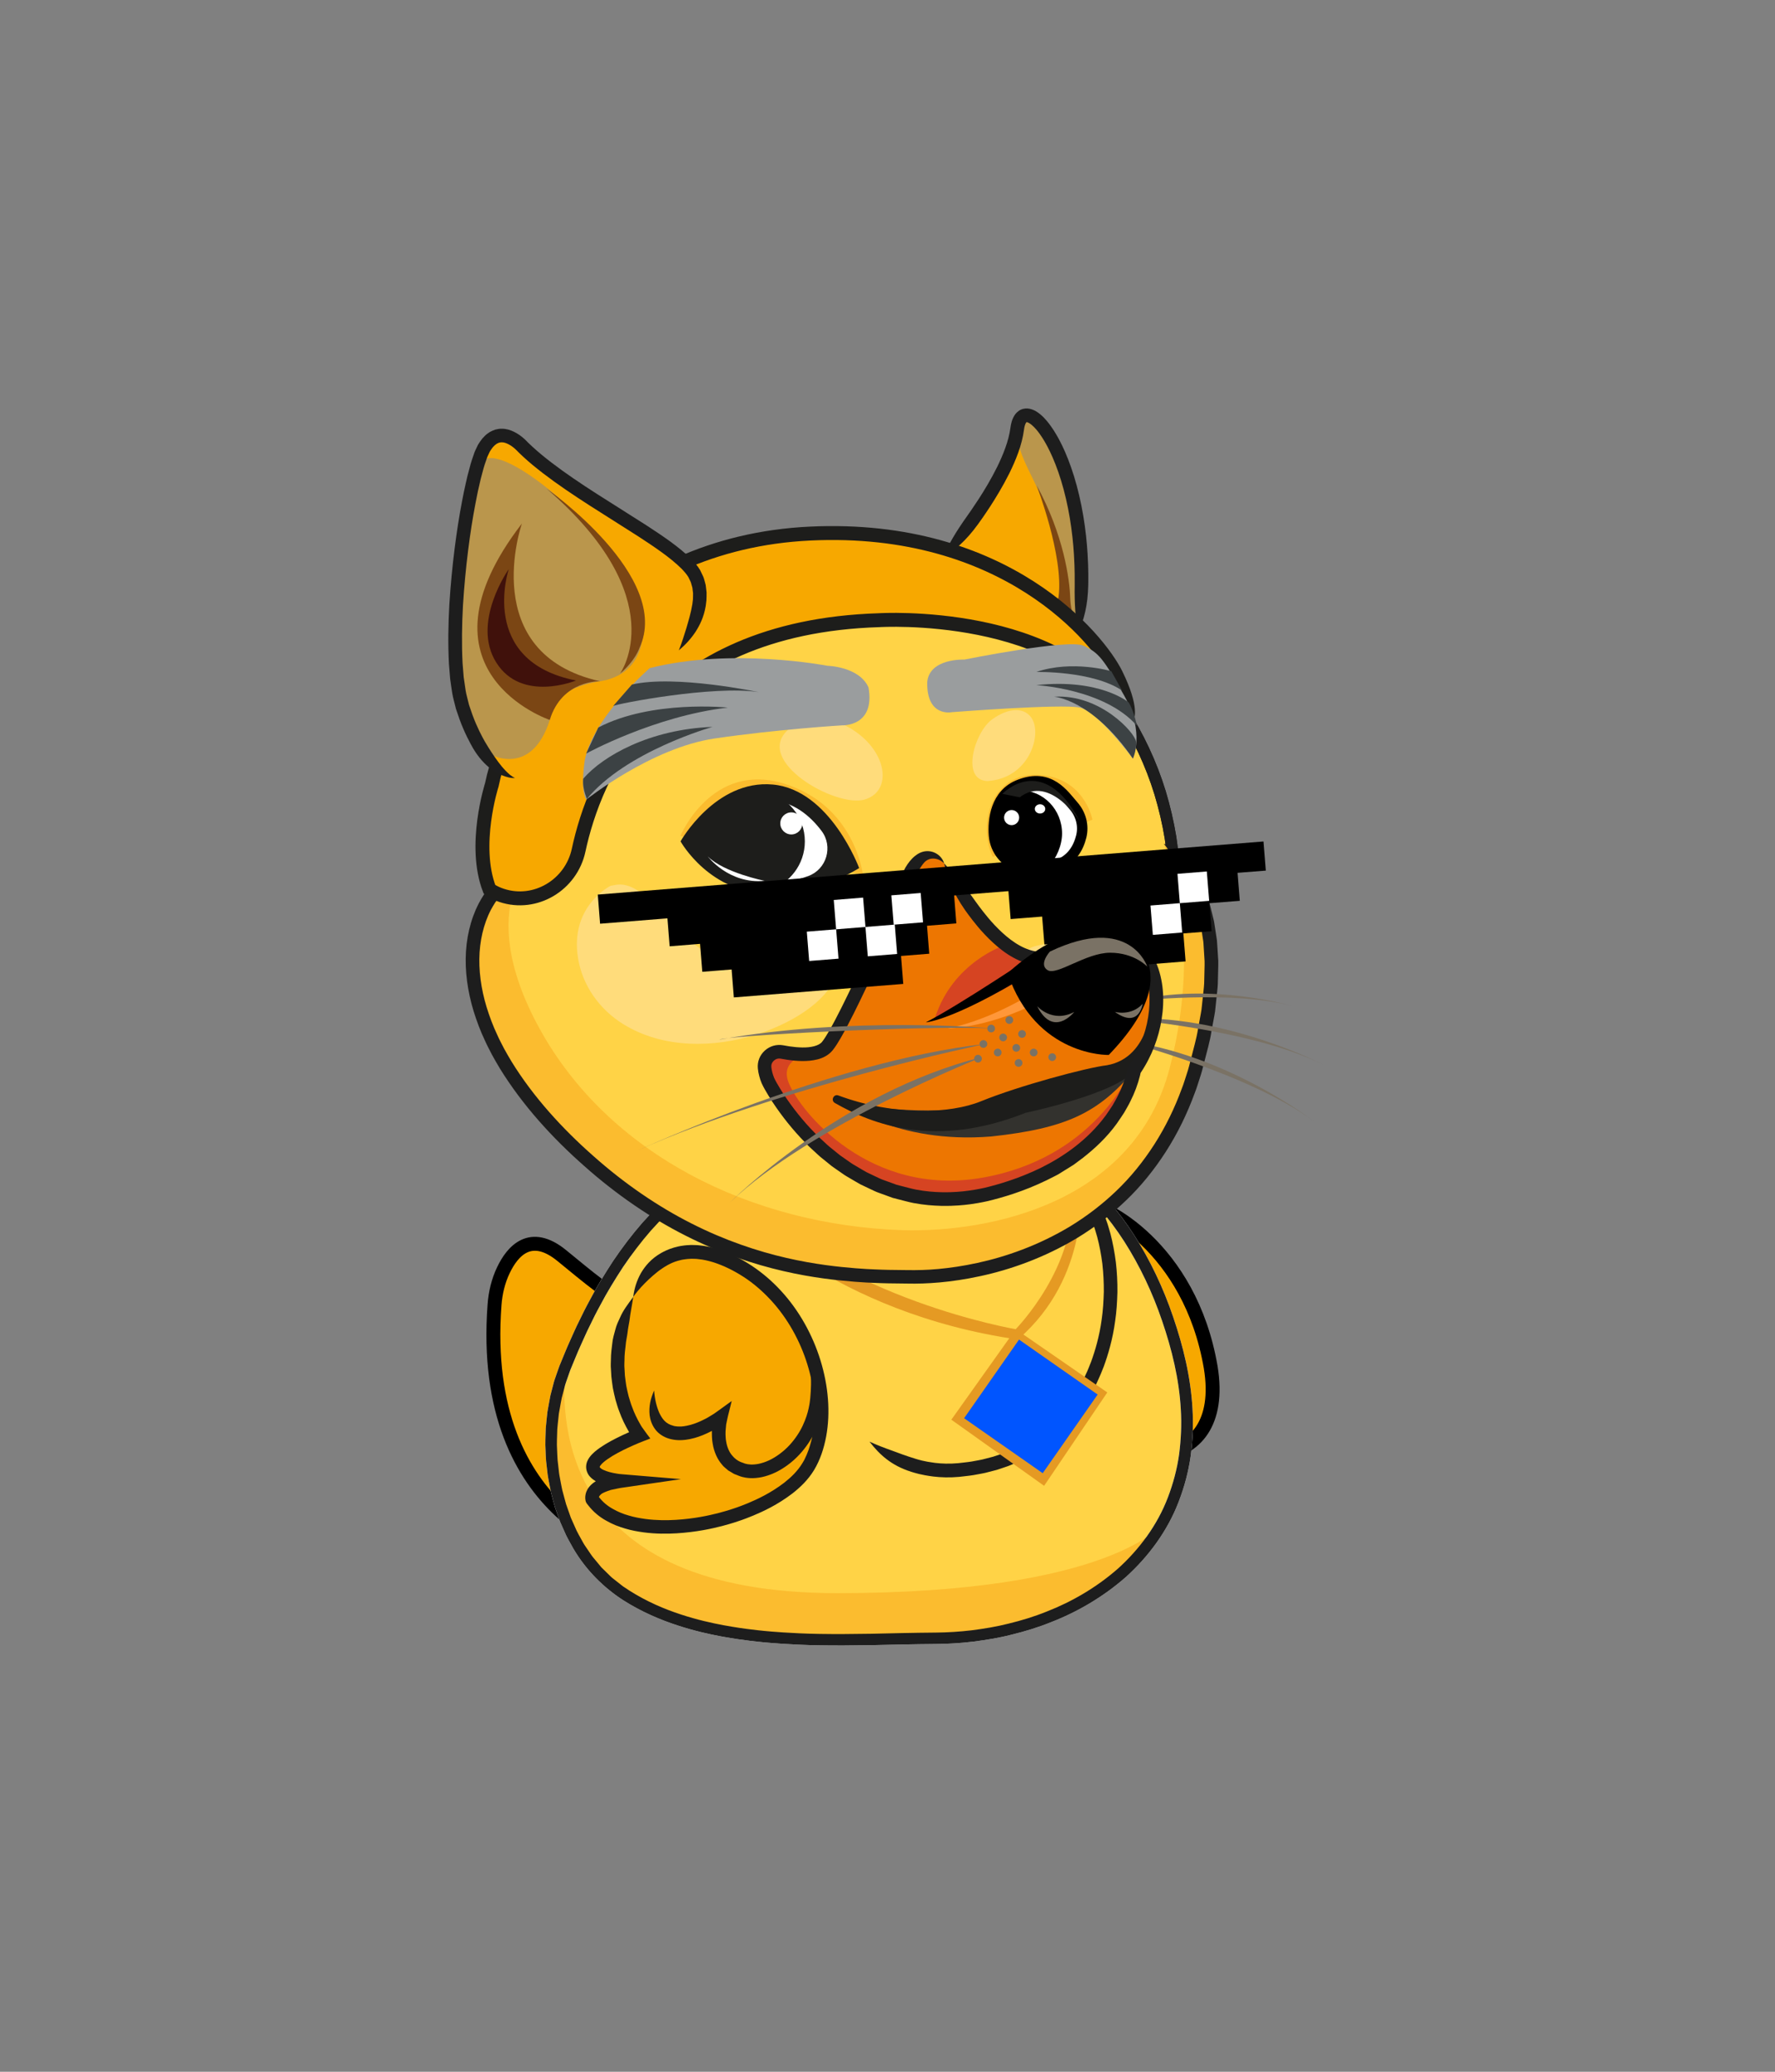 <?xml version="1.0" encoding="utf-8"?>
<svg
    version="1.1"
    xmlns="http://www.w3.org/2000/svg"
    xmlns:xlink="http://www.w3.org/1999/xlink"
    x="0px"
    y="0px"
    viewBox="0 0 510.24 595.28"
    style="enable-background:new 0 0 510.24 595.28;"
    xml:space="preserve"
>
<rect x="0" y="0" width="510.24" height="595.28" fill="#808080" stroke="none"/>
<style type="text/css">

        .doge-st0 {
    fill: #f7a800;
    stroke: #000;
    stroke-width: 4;
    stroke-miterlimit: 10;
}

.doge-st1 {
    fill: #ffd346;
}

.doge-st2 {
    fill: #fff;
}

.doge-st3 {
    fill: #fbbc2f;
}

.doge-st4 {
    fill: #1d1d1d;
}

.doge-st5 {
    fill: #e59a23;
}

.doge-st6 {
    fill: #05f;
}

.doge-st7 {
    fill: #f7a800;
}

.doge-st8 {
    fill: #fff;
    stroke: #000;
    stroke-width: 3;
    stroke-miterlimit: 10;
}

.doge-st9 {
    fill: #1d1d1b;
}

.doge-st10 {
    fill: #ffdc7b;
}

.doge-st11 {
    fill: #7a7265;
}

.doge-st12 {
    fill: #ed7601;
}

.doge-st13 {
    fill: #33322e;
}

.doge-st14 {
    fill: #d64422;
}

.doge-st15 {
    fill: #ff9739;
}

.doge-st16 {
    fill: #ba964c;
}

.doge-st17 {
    fill: #7b4614;
}

.doge-st18 {
    fill: #f7a800;
    stroke: #1d1d1b;
    stroke-width: 4;
    stroke-miterlimit: 10;
}

.doge-st19 {
    fill: #40110b;
}

.satoshi-st0 {
    fill: #f7a800;
}

.satoshi-st1 {
    fill: #f18a0e;
}

.satoshi-st2 {
    fill: #1d1d1d;
}

.satoshi-st3 {
    fill: #ea7946;
}

.satoshi-st4 {
    fill: #1e0f00;
}

.satoshi-st5 {
    fill: #f9da3e;
}

.satoshi-st6 {
    fill: #a58967;
}

.satoshi-st7 {
    fill: #75604a;
}

.satoshi-st8 {
    fill: #ffd346;
}

.satoshi-st9 {
    fill: #fff;
}

.satoshi-st10 {
    fill: #fbbc2f;
}

.satoshi-st11 {
    fill: #b4c8b5;
}

.satoshi-st12 {
    fill: #879988;
}

.satoshi-st13 {
    fill: #372a1d;
}

.satoshi-st14 {
    fill-rule: evenodd;
    clip-rule: evenodd;
    fill: #05f;
}

.satoshi-st15 {
    fill: #dbae40;
}

.satoshi-st16 {
    fill: #ffd16c;
}

.satoshi-st17 {
    fill: #bc9f80;
}

.satoshi-st18 {
    fill: #d8a132;
}

.satoshi-st19 {
    fill: #f04941;
}

.satoshi-st20 {
    fill: #ffd400;
}

.satoshi-st21 {
    fill: #efdaec;
}

.satoshi-st22 {
    fill: #ed7601;
}

.satoshi-st23 {
    fill: #d64422;
}

.satoshi-st24 {
    fill: #797e7f;
}

.satoshi-st25 {
    fill: #3c4244;
}

.satoshi-st26 {
    fill: #5d6163;
}

.satoshi-st27 {
    fill: #9a9d9e;
}

            
            
            
</style>

            
            
            
            <g id="tail">
    <path class="doge-st0" d="M183.47,446.75c0,0-45.98-9.65-41.31-71.89c0.26-3.42,1.06-6.8,2.54-9.89c2.63-5.52,7.81-11.51,16.77-4.22
		c14.33,11.67,28,24.33,48,16.67C229.47,369.75,202.8,446.42,183.47,446.75z"/>
</g>

            <g id="left-wing">
    <path class="doge-st0" d="M309.58,358.2c0,0-1.11-11.56,2.89-12c4-0.44,29.61,11.85,35.56,46.67c5.33,32.44-29.56,29.56-37.33,11.56
		S309.58,358.2,309.58,358.2z"/>
</g>

            <g id="body">
    <g>
        <path class="doge-st1" d="M273.36,322.75c0,0,44.99,0.34,63.6,60.2s-26.94,87.8-68.6,87.8c-24.15,0-65.05,4.13-90.33-13.67
			c-18.72-13.17-24.28-42.32-15.67-64C187.14,330.72,222.96,322.75,273.36,322.75z"/>
        <path class="doge-st2" d="M273.36,322.75c2.1,0.61,3.77,1.28,5.54,1.87c1.77,0.61,3.62,1.2,5.99,1.92c0.65,0.19,1.6,0.51,2.78,0.92
			c0.59,0.2,1.23,0.46,1.91,0.72l0.62,0.24l1.19,0.51c0.8,0.33,1.59,0.69,2.38,1.08c0.8,0.37,1.59,0.77,2.37,1.19
			c0.79,0.41,1.58,0.84,2.35,1.31c3.12,1.82,6.18,3.95,9.11,6.37c5.84,4.88,11.15,10.93,15.59,17.85
			c4.42,6.93,8.1,14.64,10.87,22.81c2.79,8.15,4.89,16.69,5.37,25.37c0.28,4.33,0.06,8.67-0.48,12.95
			c-0.6,4.27-1.72,8.43-3.24,12.41c-3.04,7.98-8.22,14.9-14.32,20.42c-6.2,5.44-13.29,9.55-20.53,12.37
			c-3.61,1.46-7.27,2.56-10.88,3.44c-3.61,0.92-7.21,1.49-10.7,1.94c-3.5,0.41-6.92,0.62-10.22,0.65c-3.35,0.03-6.62,0.07-9.71,0.14
			c-12.39,0.33-22.52,0.4-29.55,0.07c-3.52-0.16-6.26-0.35-8.12-0.51c-1.86-0.15-2.84-0.27-2.84-0.27s-0.99-0.08-2.83-0.32
			c-1.85-0.21-4.56-0.59-8-1.22c-3.44-0.64-7.6-1.56-12.24-3.08c-4.64-1.51-9.76-3.65-14.84-6.87c-0.63-0.42-1.26-0.84-1.9-1.26
			c-0.59-0.47-1.2-0.94-1.8-1.42c-0.59-0.5-1.25-0.92-1.8-1.49c-0.56-0.55-1.13-1.11-1.71-1.68l-0.87-0.85l-0.78-0.95
			c-0.52-0.63-1.05-1.27-1.59-1.91c-0.53-0.64-0.96-1.38-1.45-2.07c-0.46-0.72-1-1.39-1.41-2.16c-0.81-1.53-1.77-3.02-2.43-4.69
			c-0.36-0.82-0.73-1.64-1.1-2.47c-0.3-0.86-0.61-1.72-0.91-2.59l-0.46-1.31c-0.13-0.44-0.24-0.9-0.37-1.35
			c-0.24-0.9-0.48-1.81-0.73-2.72c-0.21-0.92-0.36-1.86-0.55-2.8c-0.18-0.94-0.37-1.88-0.45-2.84c-0.11-0.96-0.22-1.92-0.33-2.89
			c-0.09-0.97-0.09-1.95-0.15-2.94c-0.15-1.97,0.02-3.96,0.05-5.96c0.07-1,0.2-2,0.3-3l0.16-1.51l0.27-1.5
			c0.19-1,0.34-2.01,0.56-3.01c0.26-0.99,0.52-1.98,0.78-2.97c0.22-1.01,0.61-1.96,0.94-2.94c0.35-0.97,0.64-1.95,1.08-2.93
			c0.83-1.96,1.6-3.96,2.49-5.91c0.9-1.95,1.73-3.94,2.71-5.87c0.48-0.97,0.95-1.94,1.43-2.92c0.48-0.97,1.01-1.92,1.52-2.88
			c2.01-3.85,4.3-7.57,6.69-11.23c2.45-3.61,5.09-7.1,7.95-10.39c2.9-3.25,5.99-6.32,9.31-9.1c3.33-2.76,6.88-5.21,10.58-7.35
			c7.39-4.32,15.46-7.11,23.47-9c4.02-0.91,8.04-1.6,12.02-2.13c1.99-0.22,3.96-0.49,5.93-0.65c0.98-0.09,1.96-0.17,2.93-0.26
			c0.82-0.06,1.63-0.11,2.43-0.17c3.33-0.22,6.08-0.33,7.45-0.38C266.23,324.41,269.1,323.84,273.36,322.75
			c-4.26-1.03-7.17-1.61-12.3-1.46c-1.39,0.03-4.17,0.14-7.55,0.36c-0.82,0.06-1.64,0.11-2.47,0.17c-0.99,0.09-1.98,0.17-2.98,0.26
			c-2,0.16-4.01,0.43-6.05,0.66c-4.06,0.54-8.19,1.25-12.34,2.19c-8.26,1.95-16.66,4.85-24.38,9.36c-3.86,2.23-7.58,4.79-11.05,7.68
			c-3.45,2.9-6.68,6.09-9.68,9.46c-2.96,3.41-5.69,7.01-8.21,10.73c-2.46,3.75-4.81,7.58-6.86,11.51c-0.52,0.98-1.06,1.95-1.55,2.94
			c-0.49,0.99-0.97,1.99-1.46,2.97c-1,1.97-1.85,3.99-2.76,5.98c-0.91,1.99-1.69,4.02-2.53,6.01c-0.44,0.98-0.76,2.05-1.14,3.08
			c-0.35,1.04-0.76,2.06-1,3.13c-0.28,1.06-0.55,2.11-0.82,3.16c-0.22,1.06-0.39,2.13-0.59,3.18l-0.28,1.59l-0.17,1.59
			c-0.1,1.06-0.23,2.12-0.31,3.17c-0.04,2.11-0.21,4.21-0.05,6.29c0.05,1.04,0.06,2.07,0.16,3.1c0.12,1.02,0.23,2.04,0.35,3.05
			c0.09,1.02,0.29,2.01,0.48,3c0.2,0.99,0.36,1.98,0.58,2.95c0.26,0.96,0.52,1.92,0.77,2.88c0.13,0.48,0.25,0.95,0.39,1.42
			l0.49,1.39c0.33,0.92,0.65,1.84,0.97,2.74c0.39,0.88,0.78,1.76,1.17,2.63c0.71,1.77,1.73,3.37,2.6,5
			c3.75,6.42,9,11.42,14.37,14.88c5.39,3.42,10.77,5.66,15.6,7.23c4.83,1.58,9.13,2.53,12.66,3.18c3.54,0.64,6.32,1.03,8.21,1.25
			c1.89,0.24,2.9,0.32,2.9,0.32s1,0.12,2.9,0.27c1.9,0.16,4.69,0.36,8.26,0.52c7.14,0.34,17.4,0.27,29.77-0.06
			c3.1-0.07,6.3-0.11,9.66-0.14c3.42-0.03,6.96-0.24,10.58-0.67c3.62-0.47,7.35-1.05,11.09-2.01c3.75-0.92,7.56-2.06,11.32-3.58
			c7.55-2.93,14.98-7.23,21.53-12.98c6.45-5.83,11.97-13.2,15.2-21.69c1.63-4.22,2.81-8.65,3.44-13.16
			c0.57-4.51,0.79-9.08,0.5-13.61c-0.51-9.07-2.69-17.91-5.55-26.27c-2.84-8.38-6.63-16.33-11.22-23.52
			c-4.61-7.18-10.15-13.49-16.27-18.61c-3.08-2.53-6.28-4.77-9.56-6.68c-0.81-0.49-1.64-0.95-2.47-1.38
			c-0.82-0.45-1.65-0.87-2.49-1.26c-0.83-0.41-1.66-0.79-2.5-1.14c-0.42-0.18-0.83-0.36-1.25-0.53l-0.65-0.25
			c-0.72-0.27-1.39-0.55-2.02-0.76c-1.25-0.43-2.26-0.76-2.94-0.95c-2.51-0.74-4.55-1.06-6.51-1.14
			C277.39,322.17,275.51,322.31,273.36,322.75z"/>
    </g>
    <path class="doge-st3" d="M162.36,393.09c0,0-15,40.33,14.67,62.67c0,0,14,15.67,63,15.67l34.33-1c0,0,42-1,60-32.67
		c0,0-14.67,20-93.67,20S161.36,409.42,162.36,393.09z"/>
    <path class="doge-st1"
          d="M177.36,366.09c10.33-17.33,32.33-19.33,47.67-13l-25.33-13.67C199.69,339.42,183.69,349.75,177.36,366.09z"/>
    <path class="doge-st4" d="M273.36,322.75c2.1,0.61,3.77,1.28,5.54,1.87c1.77,0.61,3.62,1.2,5.99,1.92c0.65,0.19,1.6,0.51,2.78,0.92
		c0.59,0.2,1.23,0.46,1.91,0.72l0.62,0.24l1.19,0.51c0.8,0.33,1.59,0.69,2.38,1.08c0.8,0.37,1.59,0.77,2.37,1.19
		c0.79,0.41,1.58,0.84,2.35,1.31c3.12,1.82,6.18,3.95,9.11,6.37c5.84,4.88,11.15,10.93,15.59,17.85c4.42,6.93,8.1,14.64,10.87,22.81
		c2.79,8.15,4.89,16.69,5.37,25.37c0.28,4.33,0.06,8.67-0.48,12.95c-0.6,4.27-1.72,8.43-3.24,12.41
		c-3.04,7.98-8.22,14.9-14.32,20.42c-6.2,5.44-13.29,9.55-20.53,12.37c-3.61,1.46-7.27,2.56-10.88,3.44
		c-3.61,0.92-7.21,1.49-10.7,1.94c-3.5,0.41-6.92,0.62-10.22,0.65c-3.35,0.03-6.62,0.07-9.71,0.14c-12.39,0.33-22.52,0.4-29.55,0.07
		c-3.52-0.16-6.26-0.35-8.12-0.51c-1.86-0.15-2.84-0.27-2.84-0.27s-0.99-0.08-2.83-0.32c-1.85-0.21-4.56-0.59-8-1.22
		c-3.44-0.64-7.6-1.56-12.24-3.08c-4.64-1.51-9.76-3.65-14.84-6.87c-0.63-0.42-1.26-0.84-1.9-1.26c-0.59-0.47-1.2-0.94-1.8-1.42
		c-0.59-0.5-1.25-0.92-1.8-1.49c-0.56-0.55-1.13-1.11-1.71-1.68l-0.87-0.85l-0.78-0.95c-0.52-0.63-1.05-1.27-1.59-1.91
		c-0.53-0.64-0.96-1.38-1.45-2.07c-0.46-0.72-1-1.39-1.41-2.16c-0.81-1.53-1.77-3.02-2.43-4.69c-0.36-0.82-0.73-1.64-1.1-2.47
		c-0.3-0.86-0.61-1.72-0.91-2.59l-0.46-1.31c-0.13-0.44-0.24-0.9-0.37-1.35c-0.24-0.9-0.48-1.81-0.73-2.72
		c-0.21-0.92-0.36-1.86-0.55-2.8c-0.18-0.94-0.37-1.88-0.45-2.84c-0.11-0.96-0.22-1.92-0.33-2.89c-0.09-0.97-0.09-1.95-0.15-2.94
		c-0.15-1.97,0.02-3.96,0.05-5.96c0.07-1,0.2-2,0.3-3l0.16-1.51l0.27-1.5c0.19-1,0.34-2.01,0.56-3.01c0.26-0.99,0.52-1.98,0.78-2.97
		c0.22-1.01,0.61-1.96,0.94-2.94c0.35-0.97,0.64-1.95,1.08-2.93c0.83-1.96,1.6-3.96,2.49-5.91c0.9-1.95,1.73-3.94,2.71-5.87
		c0.48-0.97,0.95-1.94,1.43-2.92c0.48-0.97,1.01-1.92,1.52-2.88c2.01-3.85,4.3-7.57,6.69-11.23c2.45-3.61,5.09-7.1,7.95-10.39
		c2.9-3.25,5.99-6.32,9.31-9.1c3.33-2.76,6.88-5.21,10.58-7.35c7.39-4.32,15.46-7.11,23.47-9c4.02-0.91,8.04-1.6,12.02-2.13
		c1.99-0.22,3.96-0.49,5.93-0.65c0.98-0.09,1.96-0.17,2.93-0.26c0.82-0.06,1.63-0.11,2.43-0.17c3.33-0.22,6.08-0.33,7.45-0.38
		C266.23,324.41,269.1,323.84,273.36,322.75c-4.26-1.03-7.17-1.61-12.3-1.46c-1.39,0.03-4.17,0.14-7.55,0.36
		c-0.82,0.06-1.64,0.11-2.47,0.17c-0.99,0.09-1.98,0.17-2.98,0.26c-2,0.16-4.01,0.43-6.05,0.66c-4.06,0.54-8.19,1.25-12.34,2.19
		c-8.26,1.95-16.66,4.85-24.38,9.36c-3.86,2.23-7.58,4.79-11.05,7.68c-3.45,2.9-6.68,6.09-9.68,9.46
		c-2.96,3.41-5.69,7.01-8.21,10.73c-2.46,3.75-4.81,7.58-6.86,11.51c-0.52,0.98-1.06,1.95-1.55,2.94c-0.49,0.99-0.97,1.99-1.46,2.97
		c-1,1.97-1.85,3.99-2.76,5.98c-0.91,1.99-1.69,4.02-2.53,6.01c-0.44,0.98-0.76,2.05-1.14,3.08c-0.35,1.04-0.76,2.06-1,3.13
		c-0.28,1.06-0.55,2.11-0.82,3.16c-0.22,1.06-0.39,2.13-0.59,3.18l-0.28,1.59l-0.17,1.59c-0.1,1.06-0.23,2.12-0.31,3.17
		c-0.04,2.11-0.21,4.21-0.05,6.29c0.05,1.04,0.06,2.07,0.16,3.1c0.12,1.02,0.23,2.04,0.35,3.05c0.09,1.02,0.29,2.01,0.48,3
		c0.2,0.99,0.36,1.98,0.58,2.95c0.26,0.96,0.52,1.92,0.77,2.88c0.13,0.48,0.25,0.95,0.39,1.42l0.49,1.39
		c0.33,0.92,0.65,1.84,0.97,2.74c0.39,0.88,0.78,1.76,1.17,2.63c0.71,1.77,1.73,3.37,2.6,5c3.75,6.42,9,11.42,14.37,14.88
		c5.39,3.42,10.77,5.66,15.6,7.23c4.83,1.58,9.13,2.53,12.66,3.18c3.54,0.64,6.32,1.03,8.21,1.25c1.89,0.24,2.9,0.32,2.9,0.32
		s1,0.12,2.9,0.27c1.9,0.16,4.69,0.36,8.26,0.52c7.14,0.34,17.4,0.27,29.77-0.06c3.1-0.07,6.3-0.11,9.66-0.14
		c3.42-0.03,6.96-0.24,10.58-0.67c3.62-0.47,7.35-1.05,11.09-2.01c3.75-0.92,7.56-2.06,11.32-3.58c7.55-2.93,14.98-7.23,21.53-12.98
		c6.45-5.83,11.97-13.2,15.2-21.69c1.63-4.22,2.81-8.65,3.44-13.16c0.57-4.51,0.79-9.08,0.5-13.61c-0.51-9.07-2.69-17.91-5.55-26.27
		c-2.84-8.38-6.63-16.33-11.22-23.52c-4.61-7.18-10.15-13.49-16.27-18.61c-3.08-2.53-6.28-4.77-9.56-6.68
		c-0.81-0.49-1.64-0.95-2.47-1.38c-0.82-0.45-1.65-0.87-2.49-1.26c-0.83-0.41-1.66-0.79-2.5-1.14c-0.42-0.18-0.83-0.36-1.25-0.53
		l-0.65-0.25c-0.72-0.27-1.39-0.55-2.02-0.76c-1.25-0.43-2.26-0.76-2.94-0.95c-2.51-0.74-4.55-1.06-6.51-1.14
		C277.39,322.17,275.51,322.31,273.36,322.75z"/>
</g>

            <g id="head">
<path class="doge-st1" d="M337.69,255.91c0,52.92-64.45,99.85-96.33,99.85s-96.33-46.93-96.33-99.85s43.13-95.82,96.33-95.82
		S337.69,202.99,337.69,255.91z"/>
<path class="doge-st4" d="M230.4,354.26c-0.96-0.54-1.84-1.03-2.69-1.47c-0.84-0.46-1.65-0.93-2.49-1.34c-0.85-0.4-1.7-0.86-2.64-1.29
		c-0.95-0.42-1.97-0.87-3.12-1.38c-0.62-0.28-1.57-0.64-2.71-1.19c-0.57-0.27-1.2-0.56-1.87-0.88l-0.6-0.28l-1.17-0.59
		c-0.78-0.4-1.57-0.8-2.36-1.2c-1.55-0.88-3.16-1.7-4.72-2.66c-3.18-1.83-6.31-3.94-9.49-6.13c-12.56-8.93-25.03-20.67-34.71-35.01
		c-2.38-3.6-4.6-7.34-6.57-11.23c-1.91-3.91-3.64-7.93-4.99-12.07c-1.31-4.16-2.34-8.4-2.95-12.7c-0.55-4.31-0.73-8.61-0.53-12.95
		c0.72-17.33,6.38-33.9,15-46.96c4.23-6.59,9.16-12.32,14.3-17.18c5.14-4.87,10.49-8.87,15.69-12.05
		c5.21-3.19,10.26-5.57,14.82-7.37c2.27-0.95,4.46-1.61,6.46-2.3c2.04-0.57,3.89-1.15,5.59-1.54c1.71-0.37,3.21-0.79,4.55-1
		c1.33-0.24,2.46-0.44,3.38-0.6c1.84-0.27,2.82-0.37,2.82-0.37s0.24-0.03,0.72-0.09c0.48-0.05,1.18-0.18,2.1-0.24
		c0.93-0.07,2.07-0.16,3.42-0.26c1.35-0.12,2.91-0.1,4.65-0.16c1.75-0.06,3.69,0.06,5.8,0.09c1.05,0.08,2.15,0.16,3.3,0.24
		c0.57,0.04,1.15,0.09,1.74,0.14c0.59,0.07,1.19,0.15,1.8,0.23c4.87,0.58,10.36,1.61,16.2,3.4c11.67,3.49,24.78,10.21,36.35,20.79
		c11.56,10.53,21.31,25.07,26.39,41.66c1.25,4.15,2.25,8.39,2.95,12.7c0.63,4.32,1.12,8.68,1.14,13.05l0.04,1.64
		c0,0.54-0.04,1.08-0.06,1.63l-0.14,3.25c0,1.09-0.22,2.15-0.34,3.23l-0.41,3.22l-0.67,3.17c-0.25,1.05-0.39,2.13-0.73,3.15
		l-0.91,3.1l-0.45,1.55l-0.56,1.51c-2.89,8.09-6.97,15.62-11.66,22.44c-2.33,3.42-4.85,6.65-7.44,9.71l-0.96,1.16l-1,1.11
		c-0.67,0.74-1.33,1.47-2,2.2c-0.65,0.74-1.32,1.45-2.02,2.14c-0.57,0.58-1.15,1.16-1.71,1.73c-1.15,1.2-2.26,2.23-3.19,3.09
		c-0.93,0.87-1.67,1.57-2.17,2.03c-1.88,1.68-3.3,3.06-4.54,4.5c-1.29,1.38-2.43,2.8-3.78,4.54c1.99-0.9,3.66-1.7,5.33-2.67
		c1.62-1.03,3.27-2.21,5.21-3.91c0.51-0.47,1.28-1.19,2.23-2.07c0.96-0.88,2.09-1.93,3.28-3.16c0.58-0.59,1.17-1.18,1.75-1.77
		c0.71-0.7,1.4-1.43,2.07-2.19c0.68-0.75,1.36-1.5,2.05-2.25l1.03-1.14l0.98-1.19c2.66-3.15,5.24-6.46,7.64-9.98
		c4.82-7.02,9.05-14.79,12.05-23.22l0.58-1.57l0.48-1.61l0.95-3.24c0.36-1.07,0.51-2.2,0.77-3.3l0.7-3.32l0.44-3.38
		c0.12-1.13,0.35-2.25,0.35-3.39l0.15-3.42c0.02-0.57,0.06-1.14,0.06-1.71l-0.04-1.7c-0.02-4.53-0.53-9.05-1.18-13.52
		c-0.73-4.46-1.76-8.86-3.05-13.16c-5.27-17.19-15.37-32.23-27.33-43.13c-11.98-10.96-25.55-17.9-37.64-21.52
		c-6.04-1.86-11.73-2.92-16.77-3.52c-0.63-0.08-1.25-0.16-1.86-0.23c-0.61-0.05-1.21-0.1-1.8-0.14c-1.18-0.09-2.32-0.17-3.41-0.25
		c-2.19-0.03-4.19-0.16-6-0.1c-1.81,0.06-3.42,0.04-4.81,0.17c-1.4,0.11-2.58,0.2-3.54,0.27c-0.96,0.06-1.69,0.2-2.18,0.25
		c-0.49,0.06-0.74,0.09-0.74,0.09s-1.01,0.11-2.92,0.39c-0.95,0.17-2.12,0.38-3.49,0.62c-1.38,0.22-2.94,0.65-4.71,1.03
		c-1.77,0.4-3.68,1-5.79,1.59c-2.07,0.71-4.34,1.4-6.69,2.38c-4.73,1.85-9.96,4.32-15.35,7.62c-5.39,3.3-10.93,7.43-16.25,12.47
		c-5.32,5.03-10.42,10.96-14.81,17.78c-8.92,13.51-14.79,30.69-15.54,48.63c-0.21,4.46-0.03,9.04,0.55,13.55
		c0.63,4.51,1.71,8.94,3.08,13.28c1.41,4.32,3.2,8.49,5.18,12.54c2.04,4.02,4.33,7.88,6.78,11.59c9.97,14.76,22.7,26.74,35.55,35.88
		c3.25,2.24,6.46,4.4,9.72,6.28c1.6,0.99,3.26,1.83,4.85,2.73c0.82,0.42,1.63,0.83,2.43,1.24l1.2,0.61l0.62,0.29
		c0.69,0.32,1.34,0.62,1.93,0.9c1.17,0.57,2.16,0.94,2.81,1.22C222.97,353.79,226.01,354.21,230.4,354.26z"/>
<path class="doge-st3" d="M219.02,350.09c0,0-49-32.67-60-66c-9.67-30.33-9.67-54.67,11.33-92.33c0,0-32,32.67-22.33,80
		S209.69,347.42,219.02,350.09z"/>
<path class="doge-st4" d="M230.4,354.26c-0.96-0.54-1.84-1.03-2.69-1.47c-0.84-0.46-1.65-0.93-2.49-1.34c-0.85-0.4-1.7-0.86-2.64-1.29
		c-0.95-0.42-1.97-0.87-3.12-1.38c-0.62-0.28-1.57-0.64-2.71-1.19c-0.57-0.27-1.2-0.56-1.87-0.88l-0.6-0.28l-1.17-0.59
		c-0.78-0.4-1.57-0.8-2.36-1.2c-1.55-0.88-3.16-1.7-4.72-2.66c-3.18-1.83-6.31-3.94-9.49-6.13c-12.56-8.93-25.03-20.67-34.71-35.01
		c-2.38-3.6-4.6-7.34-6.57-11.23c-1.91-3.91-3.64-7.93-4.99-12.07c-1.31-4.16-2.34-8.4-2.95-12.7c-0.55-4.31-0.73-8.61-0.53-12.95
		c0.72-17.33,6.38-33.9,15-46.96c4.23-6.59,9.16-12.32,14.3-17.18c5.14-4.87,10.49-8.87,15.69-12.05
		c5.21-3.19,10.26-5.57,14.82-7.37c2.27-0.95,4.46-1.61,6.46-2.3c2.04-0.57,3.89-1.15,5.59-1.54c1.71-0.37,3.21-0.79,4.55-1
		c1.33-0.24,2.46-0.44,3.38-0.6c1.84-0.27,2.82-0.37,2.82-0.37s0.24-0.03,0.72-0.09c0.48-0.05,1.18-0.18,2.1-0.24
		c0.93-0.07,2.07-0.16,3.42-0.26c1.35-0.12,2.91-0.1,4.65-0.16c1.75-0.06,3.69,0.06,5.8,0.09c1.05,0.08,2.15,0.16,3.3,0.24
		c0.57,0.04,1.15,0.09,1.74,0.14c0.59,0.07,1.19,0.15,1.8,0.23c4.87,0.58,10.36,1.61,16.2,3.4c11.67,3.49,24.78,10.21,36.35,20.79
		c11.56,10.53,21.31,25.07,26.39,41.66c1.25,4.15,2.25,8.39,2.95,12.7c0.63,4.32,1.12,8.68,1.14,13.05l0.04,1.64
		c0,0.54-0.04,1.08-0.06,1.63l-0.14,3.25c0,1.09-0.22,2.15-0.34,3.23l-0.41,3.22l-0.67,3.17c-0.25,1.05-0.39,2.13-0.73,3.15
		l-0.91,3.1l-0.45,1.55l-0.56,1.51c-2.89,8.09-6.97,15.62-11.66,22.44c-2.33,3.42-4.85,6.65-7.44,9.71l-0.96,1.16l-1,1.11
		c-0.67,0.74-1.33,1.47-2,2.2c-0.65,0.74-1.32,1.45-2.02,2.14c-0.57,0.58-1.15,1.16-1.71,1.73c-1.15,1.2-2.26,2.23-3.19,3.09
		c-0.93,0.87-1.67,1.57-2.17,2.03c-1.88,1.68-3.3,3.06-4.54,4.5c-1.29,1.38-2.43,2.8-3.78,4.54c1.99-0.9,3.66-1.7,5.33-2.67
		c1.62-1.03,3.27-2.21,5.21-3.91c0.51-0.47,1.28-1.19,2.23-2.07c0.96-0.88,2.09-1.93,3.28-3.16c0.58-0.59,1.17-1.18,1.75-1.77
		c0.71-0.7,1.4-1.43,2.07-2.19c0.68-0.75,1.36-1.5,2.05-2.25l1.03-1.14l0.98-1.19c2.66-3.15,5.24-6.46,7.64-9.98
		c4.82-7.02,9.05-14.79,12.05-23.22l0.58-1.57l0.48-1.61l0.95-3.24c0.36-1.07,0.51-2.2,0.77-3.3l0.7-3.32l0.44-3.38
		c0.12-1.13,0.35-2.25,0.35-3.39l0.15-3.42c0.02-0.57,0.06-1.14,0.06-1.71l-0.04-1.7c-0.02-4.53-0.53-9.05-1.18-13.52
		c-0.73-4.46-1.76-8.86-3.05-13.16c-5.27-17.19-15.37-32.23-27.33-43.13c-11.98-10.96-25.55-17.9-37.64-21.52
		c-6.04-1.86-11.73-2.92-16.77-3.52c-0.63-0.08-1.25-0.16-1.86-0.23c-0.61-0.05-1.21-0.1-1.8-0.14c-1.18-0.09-2.32-0.17-3.41-0.25
		c-2.19-0.03-4.19-0.16-6-0.1c-1.81,0.06-3.42,0.04-4.81,0.17c-1.4,0.11-2.58,0.2-3.54,0.27c-0.96,0.06-1.69,0.2-2.18,0.25
		c-0.49,0.06-0.74,0.09-0.74,0.09s-1.01,0.11-2.92,0.39c-0.95,0.17-2.12,0.38-3.49,0.62c-1.38,0.22-2.94,0.65-4.71,1.03
		c-1.77,0.4-3.68,1-5.79,1.59c-2.07,0.71-4.34,1.4-6.69,2.38c-4.73,1.85-9.96,4.32-15.35,7.62c-5.39,3.3-10.93,7.43-16.25,12.47
		c-5.32,5.03-10.42,10.96-14.81,17.78c-8.92,13.51-14.79,30.69-15.54,48.63c-0.21,4.46-0.03,9.04,0.55,13.55
		c0.63,4.51,1.71,8.94,3.08,13.28c1.41,4.32,3.2,8.49,5.18,12.54c2.04,4.02,4.33,7.88,6.78,11.59c9.97,14.76,22.7,26.74,35.55,35.88
		c3.25,2.24,6.46,4.4,9.72,6.28c1.6,0.99,3.26,1.83,4.85,2.73c0.82,0.42,1.63,0.83,2.43,1.24l1.2,0.61l0.62,0.29
		c0.69,0.32,1.34,0.62,1.93,0.9c1.17,0.57,2.16,0.94,2.81,1.22C222.97,353.79,226.01,354.21,230.4,354.26z"/>
</g>

            <g id="accessory">
<path class="doge-st1" d="M249.14,333.53c0,0,56.44-9.33,66.44,16.22c10,25.56,0.44,69.33-40.22,72.67
		c-40.67,3.33-57.78-63.78-51.56-75.33C230.03,335.53,249.14,333.53,249.14,333.53z"/>
<g>
    <g>
        <g>
            <path class="doge-st4" d="M249.95,414.23c1.57,2.04,3.1,3.65,4.95,5.07c1.85,1.41,4.04,2.64,7.07,3.6c1.02,0.31,2.7,0.88,6.31,1.35
					c2.14,0.26,4.68,0.35,7.42,0.1c1.34-0.17,2.75-0.28,4.19-0.52c1.43-0.29,2.93-0.47,4.41-0.91c0.74-0.19,1.5-0.39,2.25-0.58
					c0.74-0.25,1.49-0.5,2.24-0.75l1.13-0.39l1.1-0.46c0.73-0.32,1.48-0.61,2.2-0.95c2.88-1.39,5.61-3.06,8.06-4.9
					c4.85-3.75,8.42-8.13,10.61-11.5c1.07-1.71,1.91-3.11,2.41-4.13c0.26-0.5,0.47-0.89,0.61-1.15c0.14-0.26,0.2-0.41,0.2-0.41
					s0.22-0.48,0.62-1.34c0.42-0.85,0.93-2.14,1.56-3.73c1.18-3.21,2.57-7.79,3.27-13.07c0.4-2.63,0.57-5.43,0.65-8.29
					c0.03-2.85-0.12-5.76-0.45-8.61c-0.37-2.84-0.88-5.62-1.57-8.23c-0.17-0.65-0.38-1.29-0.56-1.92c-0.18-0.64-0.38-1.24-0.6-1.82
					c-0.21-0.6-0.42-1.18-0.63-1.75c-0.29-0.75-0.61-1.3-0.95-1.86c-1.4-2.22-2.88-3.63-4.09-4.66c-1.22-1.03-2.17-1.68-2.84-2.1
					c-2.71-1.71-5.06-2.58-7.32-3.08c-1.12-0.28-2.26-0.37-3.41-0.51c-1.16-0.09-2.36-0.09-3.64-0.11c1.13,0.6,2.17,1.16,3.17,1.69
					c0.97,0.58,1.93,1.04,2.87,1.61c1.9,1.06,3.85,2.15,6.2,3.66c0.58,0.37,1.4,0.95,2.43,1.81c1.02,0.86,2.25,2.07,3.29,3.73
					c0.24,0.4,0.48,0.85,0.62,1.2c0.19,0.53,0.39,1.08,0.59,1.63c0.22,0.57,0.4,1.14,0.57,1.72c0.17,0.58,0.36,1.17,0.52,1.77
					c0.64,2.42,1.13,5.02,1.47,7.68c0.3,2.67,0.44,5.4,0.42,8.09c-0.08,2.68-0.23,5.32-0.6,7.8c-0.65,4.97-1.95,9.25-3.05,12.25
					c-0.58,1.49-1.05,2.68-1.45,3.48c-0.37,0.8-0.57,1.25-0.57,1.25s-0.05,0.14-0.18,0.38c-0.13,0.24-0.32,0.6-0.57,1.06
					c-0.46,0.94-1.24,2.23-2.23,3.81c-2.02,3.11-5.3,7.11-9.72,10.53c-2.23,1.67-4.72,3.2-7.35,4.46c-0.66,0.31-1.34,0.57-2.01,0.86
					l-1.01,0.43l-1.03,0.35c-0.69,0.23-1.37,0.46-2.06,0.69c-0.7,0.18-1.39,0.36-2.08,0.54c-1.36,0.4-2.76,0.57-4.08,0.84
					c-1.34,0.22-2.66,0.32-3.91,0.48c-2.47,0.22-4.73,0.14-6.63-0.09c-3.21-0.41-4.7-0.91-5.61-1.18c-2.7-0.83-4.78-1.61-6.81-2.37
					C254.28,416.04,252.3,415.3,249.95,414.23z"/>
        </g>
    </g>
</g>
<polygon class="doge-st5" points="273.47,407.92 291.97,381.92 318.3,400.09 300.14,426.92 	"/>
<path class="doge-st5" d="M291.97,381.92c0,0-50.67-8.67-77.33-38l-2.33,3.5c0,0,26.83,29.83,80.5,37.5L291.97,381.92z"/>
<path class="doge-st5" d="M291.97,381.92c0,0,17.83-18.17,16-38.83l2.67-1.83c0,0,2.71,25.63-17.89,43.48L291.97,381.92z"/>

<rect x="282.36" y="390.14" transform="matrix(0.82 0.573 -0.573 0.82 284.945 -96.804)" class="doge-st6"
      width="27.56" height="27.56"/>
</g>

            
            
            <g id="eyes">
    <path class="doge-st3"
          d="M248.03,251.31c0,0-2.22-20-22.89-26.22c-20.67-6.22-29.56,15.11-29.56,15.11L248.03,251.31z"/>
    <path class="doge-st3"
          d="M314.03,235.53c0,0-2.22-12.22-15.56-12.89c-13.33-0.67-17.56,14-13.11,23.56L314.03,235.53z"/>
    <path class="doge-st8" d="M293.23,249.04c-4.18-1.04-7.15-4.69-7.5-8.98c-0.36-4.4,0.43-12.05,7.41-14.64
		c8.67-3.33,12.6,2.84,15.49,6.16c2.09,2.4,2.95,5.66,2.19,8.75c-0.79,3.21-2.77,7.06-7.68,8.42
		C299.25,249.83,295.89,249.7,293.23,249.04z"/>
    <path class="doge-st2" d="M196.47,241.09c0,0,13.33-11.78,19.56-12.89c6.22-1.11,20,0.89,28.67,21.11c0,0-15.11,10.22-30.89,5.33
		C204.03,251.75,196.47,241.09,196.47,241.09z"/>
    <path class="doge-st9" d="M231.36,241.75c0,6.66-4.45,12.29-10.53,14.08c-1.31,0.38-11.69-0.91-16.25-5.81
		c-1.61-2.35-2.55-5.2-2.55-8.26c0-2.81,0.79-5.44,2.16-7.67c6.61-6.33,11.28-6.33,15.46-6.7
		C226.33,228.75,231.36,234.66,231.36,241.75z"/>
    <path class="doge-st9" d="M222.14,225.42c16.5,1.5,24.83,24,24.83,24s-12.5,8-25.17,7.33c-17.67,0.33-26.17-15-26.17-15
		S205.64,223.92,222.14,225.42z M232.38,251.7c5.25-1.94,7.16-8.47,3.79-12.94c-3.23-4.29-8.22-8.67-15.2-8.84
		c-13.83-0.33-18.17,11.83-18.17,11.83C212.95,255.41,224.67,254.54,232.38,251.7z"/>
    <circle class="doge-st2" cx="227.47" cy="236.59" r="3.17"/>
    <path d="M305.3,239.5c0,3.43-1.66,7.17-3.83,9.42c-4,1.5-12,0.17-14.67-3.67c-2.83-7.83-0.5-16.17,6.5-18.17
		C299.93,227.09,305.3,232.64,305.3,239.5z"/>
    <circle class="doge-st2" cx="290.8" cy="234.92" r="2.17"/>
    <path class="doge-st3"
          d="M202.69,266.2c0,0,14.67,10.67,34.67,2.67c0,0-3.33,7.56-21.11,6C205.36,272.42,202.69,266.2,202.69,266.2z"/>
    <path class="doge-st3" d="M318.92,246.86c0,0,1.78,12.67-15.33,13.78C303.58,260.64,316.25,256.64,318.92,246.86z"/>
    <path class="doge-st10" d="M226.47,209.75c0,0,6.67-7,17.67-0.67c11,6.33,12.67,18.33,4.33,20.67
		C240.14,232.09,216.69,218.64,226.47,209.75z"/>
    <path class="doge-st10"
          d="M283.8,224.42c-7.67-0.33-3.67-14,1.33-17.67s9.77-3.55,11.67,0C299.47,211.75,295.47,223.75,283.8,224.42z"
    />
    <ellipse class="doge-st2" cx="298.97" cy="232.42" rx="1.5" ry="1.33"/>
    <path class="doge-st2" d="M203.47,246.09c0,0,6,8,16.33,7C219.8,253.09,208.14,250.75,203.47,246.09z"/>
    <path class="doge-st9" d="M310.47,236.09c0,0-8.67-13.67-17.33-7l-5-1C288.14,228.09,299.8,215.75,310.47,236.09z"/>
</g>

            <g id="beak">
    <path class="doge-st1" d="M334.53,242.42c0,0,23.51,15.56,8.99,65.12c-14.52,49.56-59.8,59.33-80.54,59.33
		c-20.74,0-60.15-0.36-98.87-37.98s-29.73-66.93-19.36-75.25c0,0,9.93-7.67,22.17,5.23c10.56,11.12,4.89,43.11,65.98,42.16
		C333.49,298.85,337.29,261.23,334.53,242.42z"/>
    <path class="doge-st3" d="M144.75,253.63c-10.37,8.32-19.36,37.62,19.36,75.25s78.12,37.98,98.87,37.98c20.74,0,66.03-9.77,80.54-59.33
		c14.52-49.56-8.99-65.12-8.99-65.12c0.35,1.09,11.75,25.68,1.73,64.39c-10.02,38.71-51.36,47.37-76.74,46.67
		c-43.9-1.45-84.69-22.07-104.4-57.88s-0.69-50.65-0.69-50.65L144.75,253.63z"/>
    <g>
        <g>
            <g>
                <path class="doge-st4" d="M154.43,244.95c-2.28,1.21-4.16,2.25-6.02,3.48c-0.93,0.62-1.86,1.28-2.84,2.04
					c-0.99,0.77-1.95,1.57-3.21,2.67c-0.64,0.63-1.6,1.58-2.55,2.92c-0.51,0.65-0.98,1.41-1.47,2.23c-0.24,0.44-0.49,0.88-0.74,1.33
					c-0.28,0.59-0.59,1.18-0.85,1.78c-0.52,1.22-0.99,2.48-1.37,3.78c-0.77,2.6-1.25,5.34-1.43,8.16
					c-0.36,5.63,0.46,11.52,2.2,17.22c0.89,2.85,1.94,5.69,3.25,8.43c0.61,1.4,1.35,2.73,2.04,4.1c0.75,1.33,1.49,2.68,2.3,3.99
					c6.48,10.49,15.02,19.87,24.22,27.96c9.16,8.16,19.17,14.98,29.09,19.98c9.92,5.04,19.69,8.26,28.13,10.2
					c8.45,1.95,15.56,2.67,20.49,3.06c2.47,0.18,4.4,0.3,5.71,0.33c1.31,0.05,2.01,0.08,2.01,0.08s2.79,0.1,7.69,0.12
					c4.94,0.11,12.22-0.28,20.71-2.14c8.5-1.83,18.33-5.22,27.95-11.02c4.78-2.92,9.47-6.45,13.81-10.6
					c4.35-4.13,8.25-8.94,11.6-14.16c3.35-5.23,6.12-10.9,8.26-16.76c0.58-1.45,1.01-2.95,1.5-4.43c0.51-1.48,0.87-2.98,1.25-4.48
					c0.74-3,1.65-5.94,2.1-8.98c0.28-1.51,0.55-3.01,0.83-4.5c0.16-0.74,0.24-1.5,0.31-2.26c0.08-0.75,0.16-1.51,0.24-2.26
					c0.14-1.5,0.36-2.99,0.43-4.48c0.04-1.5,0.07-2.99,0.11-4.46c0-0.74,0.06-1.47,0.02-2.21c-0.05-0.74-0.09-1.47-0.14-2.2
					c-0.05-0.73-0.09-1.46-0.14-2.18c-0.05-0.72-0.07-1.45-0.2-2.16c-0.22-1.43-0.43-2.84-0.65-4.24c-0.08-0.7-0.31-1.38-0.46-2.07
					c-0.14-0.58-0.29-1.16-0.43-1.74c-0.12-0.5-0.25-0.99-0.36-1.46c-0.14-0.47-0.31-0.92-0.46-1.35c-0.31-0.87-0.59-1.69-0.85-2.43
					c-0.55-1.47-1.16-2.61-1.49-3.38c-0.31-0.72-0.69-1.36-1.07-1.96c-0.37-0.61-0.73-1.18-1.09-1.72
					c-0.79-1.04-1.56-1.97-2.39-2.79c-1.69-1.61-3.53-2.95-5.92-3.97c1.62,2,2.58,3.85,3.65,5.72c0.51,0.95,1.01,1.93,1.59,2.95
					c0.25,0.54,0.53,1.09,0.82,1.66c0.3,0.57,0.63,1.15,0.9,1.82c0.29,0.72,0.84,1.74,1.34,3.1c0.24,0.68,0.5,1.43,0.78,2.24
					c0.14,0.4,0.3,0.81,0.42,1.24c0.11,0.44,0.22,0.89,0.33,1.36c0.13,0.53,0.27,1.07,0.4,1.61c0.14,0.64,0.36,1.26,0.43,1.92
					c0.2,1.31,0.4,2.63,0.61,3.97c0.13,0.66,0.14,1.35,0.19,2.03c0.04,0.68,0.08,1.37,0.13,2.06c0.04,0.69,0.09,1.38,0.13,2.07
					c0.04,0.69-0.02,1.4-0.02,2.1c-0.03,1.41-0.07,2.82-0.1,4.25c-0.07,1.43-0.28,2.86-0.42,4.3c-0.08,0.72-0.15,1.44-0.23,2.17
					c-0.07,0.72-0.15,1.45-0.3,2.17c-0.26,1.44-0.53,2.89-0.8,4.35c-0.44,2.93-1.33,5.8-2.04,8.71c-0.38,1.45-0.72,2.92-1.21,4.33
					c-0.47,1.42-0.88,2.86-1.44,4.25c-2.05,5.62-4.69,11.03-7.88,16c-3.19,4.97-6.89,9.53-11.01,13.45
					c-4.11,3.93-8.57,7.29-13.13,10.08c-9.16,5.53-18.59,8.79-26.75,10.55c-4.08,0.89-7.86,1.43-11.2,1.74
					c-3.37,0.31-6.2,0.35-8.66,0.32c-4.87-0.02-7.59-0.12-7.59-0.12s-0.68-0.03-1.97-0.08c-1.29-0.03-3.17-0.15-5.58-0.33
					c-4.8-0.39-11.71-1.09-19.91-2.98c-8.18-1.88-17.64-5-27.24-9.88c-9.62-4.85-19.33-11.47-28.25-19.42
					c-8.97-7.89-17.29-17.04-23.47-27.07c-0.77-1.25-1.48-2.53-2.19-3.8c-0.65-1.3-1.36-2.57-1.93-3.89
					c-1.24-2.6-2.22-5.26-3.05-7.92c-1.63-5.33-2.36-10.73-2.04-15.82c0.17-2.54,0.6-5,1.28-7.29c0.34-1.15,0.75-2.26,1.2-3.32
					c0.23-0.53,0.49-1.04,0.74-1.55c0.21-0.38,0.43-0.77,0.64-1.14c0.43-0.7,0.82-1.35,1.25-1.89c0.8-1.13,1.58-1.9,2.09-2.42
					c0.99-0.88,2.02-1.87,2.87-2.75c0.87-0.9,1.64-1.76,2.36-2.63C151.73,248.85,152.98,247.09,154.43,244.95z"/>
            </g>
        </g>
    </g>
    <path class="doge-st10" d="M297.14,281.53c0,0-7.11-8,0.89-9.78s21.33-4.44,26.22-20.44c3.98-13.04,12.89,6.22,11.56,17.33
		S317.58,293.09,297.14,281.53z"/>
    <path class="doge-st10" d="M175.56,254.5c0,0-11.87,5.81-9.39,20.86c1.3,7.88,6.19,14.7,12.98,18.9c23.23,14.37,58.59-1.6,61.11-14.5
		c2.89-14.86-19.56,14.67-46.53-13.84C181.81,251.46,177.86,254.3,175.56,254.5z"/>
    <path class="doge-st11" d="M322.84,299.05c0,0,36.55,9.47,54.82,23.13C377.66,322.19,352.61,302.68,322.84,299.05z"/>
    <path class="doge-st11" d="M322.24,292.68c0,0,37.64,2.94,58.02,13.2C380.26,305.89,352.18,291.05,322.24,292.68z"/>
    <path class="doge-st11" d="M325.55,287.68c0,0,29.12-3.34,46.16,1.46C371.71,289.14,348.12,282,325.55,287.68z"/>
    <path class="doge-st12" d="M271.39,248.08c3.73,6.6,14.62,26.38,27.08,27.34c0.67,0,15.78-7.44,23.33-5.67
		c7.56,1.78,14.44,22.89,4.22,37.78c0,0-4.22,29.11-48.44,36.89c-38.44,3.33-56.67-33.56-56.67-33.56s-0.86-1.72-1.11-3.98
		c-0.32-2.85,2.25-5.16,5.07-4.61c3.91,0.76,9.7,1.33,12.49-1.19c4.44-4,23.33-48,23.33-48s1.38-4.41,4.07-6.49
		C266.91,244.93,270.05,245.72,271.39,248.08z"/>
    <path class="doge-st13" d="M242.03,316.64c0,0,15.31,12.13,42.86,9.91c21.67-2.33,30.92-6.8,41.14-19.02l-20,2.89
		C306.03,310.42,284.25,324.64,242.03,316.64z"/>
    <path class="doge-st9" d="M241,314.76c-1.36-0.51-2.27,1.44-1.01,2.16c10.84,6.19,28.81,13.17,54.81,2.83c0,0,26.56-5.56,31.22-12.22
		s6-14.89,5.11-20.44c0,0-0.11,16.78-13,19c-5.78,0.67-25.22,5.89-36.11,10.33C273.18,320.03,257.01,320.71,241,314.76z"/>
    <path class="doge-st14" d="M268.8,292.42c0,0,13.56-3,30.67-15c18.44-12.89,28-11.67,33,4c0,0-5.33-10.44-13.56-13.11
		c-8.22-2.67-20.22,7.78-20.22,7.78s-4.89-0.44-10-4.44C288.69,271.64,273.92,276.42,268.8,292.42z"/>
    <path d="M266.14,293.75c0,0,9-0.5,35.17-17.33l-3.33-2.5C297.97,273.92,275.64,288.92,266.14,293.75z"/>
    <path class="doge-st14" d="M324.92,307.97c0,0-4,24.89-42,35.33c-38,10.44-61.33-31.33-61.33-31.33s-4.44-9.11,2-10.22l12.89,0.44
		c0,0-13.11,0.44-9.78,8.89c3.33,8.44,23.33,32.89,55.56,27.33C314.47,332.86,324.92,307.97,324.92,307.97z"/>
    <g>
        <g>
            <g>
                <path class="doge-st4" d="M271.39,248.08c1.38,4.96,2.5,8.33,5.99,13.37c0.48,0.68,1.21,1.69,2.16,2.91c0.48,0.61,1.02,1.27,1.6,1.98
					c0.27,0.32,0.55,0.64,0.83,0.96c0.37,0.4,0.74,0.81,1.11,1.21c0.76,0.8,1.55,1.61,2.41,2.38c1.7,1.55,3.58,3.05,5.8,4.26
					c1.1,0.61,2.28,1.14,3.55,1.54c0.63,0.21,1.29,0.36,1.95,0.49c0.16,0.04,0.34,0.06,0.51,0.08l0.7,0.09
					c0.3,0.03,0.61,0.11,0.86-0.07c0.28-0.07,0.55-0.17,0.8-0.31l0.39-0.2c0.14-0.06,0.26-0.16,0.3-0.19l0.37-0.26l0.72-0.5
					c0.48-0.32,0.96-0.64,1.45-0.93c0.98-0.61,2-1.13,3.05-1.62c4.19-1.96,8.98-2.71,13.7-1.92l1.79,0.34l0.81,0.2
					c0.26,0.08,0.5,0.18,0.75,0.26c0.99,0.39,1.9,0.96,2.71,1.69c1.64,1.44,2.81,3.51,3.58,5.75c1.52,4.53,1.45,9.68,0.43,14.46
					c-0.53,2.4-1.29,4.74-2.28,6.95c-0.51,1.1-1.04,2.18-1.65,3.21c-0.3,0.52-0.6,1.03-0.94,1.53l-0.24,0.37l-0.27,0.42
					c-0.08,0.13-0.2,0.25-0.2,0.42l-0.09,0.5l-0.05,0.23l-0.09,0.41c-0.56,2.22-1.39,4.45-2.44,6.51c-0.48,1.05-1.11,2.02-1.65,3.02
					c-0.63,0.95-1.25,1.9-1.89,2.81c-5.34,7.27-12.45,12.04-18.78,15.16c-6.38,3.1-12.13,4.73-16.05,5.69
					c-1.98,0.44-3.54,0.69-4.61,0.83c-1.07,0.13-1.63,0.2-1.63,0.2s-0.57,0.05-1.64,0.14c-1.07,0.07-2.65,0.16-4.66,0.11
					c-2.01-0.05-4.46-0.22-7.23-0.75c-1.38-0.27-2.84-0.7-4.39-1.08c-0.39-0.1-0.78-0.2-1.17-0.3c-0.38-0.14-0.77-0.28-1.17-0.43
					c-0.79-0.29-1.6-0.58-2.43-0.88c-0.84-0.27-1.64-0.68-2.48-1.08c-0.83-0.39-1.68-0.8-2.54-1.21c-0.84-0.46-1.67-0.97-2.53-1.47
					c-0.86-0.49-1.73-1-2.56-1.61c-0.84-0.59-1.7-1.18-2.56-1.79c-0.82-0.67-1.66-1.34-2.5-2.02c-0.87-0.66-1.65-1.44-2.47-2.19
					c-0.41-0.38-0.82-0.76-1.24-1.14c-0.39-0.4-0.79-0.81-1.19-1.22c-3.19-3.26-6.19-6.99-8.87-11.06c-0.66-1.02-1.3-2.06-1.9-3.12
					c-0.28-0.51-0.63-1.12-0.78-1.49c-0.2-0.48-0.38-1.02-0.52-1.55c-0.13-0.52-0.25-1.1-0.29-1.57c-0.03-0.35,0.01-0.69,0.14-1
					c0.24-0.63,0.83-1.17,1.5-1.36c0.34-0.1,0.69-0.12,1.05-0.05c0.58,0.1,1.32,0.24,1.98,0.33c1.36,0.2,2.74,0.33,4.17,0.35
					c1.42,0.01,2.89-0.09,4.41-0.47c1.49-0.37,3.16-1.14,4.36-2.6c0.98-1.24,1.64-2.38,2.33-3.55c0.68-1.17,1.31-2.34,1.93-3.51
					c1.23-2.34,2.4-4.68,3.53-7.02c2.27-4.67,4.41-9.3,6.47-13.81c1.02-2.26,2.02-4.49,3.01-6.68c0.94-2.12,1.86-4.2,2.76-6.23
					c0.79-1.82,1.51-3.47,2.12-4.86c0.3-0.7,0.57-1.32,0.81-1.87c0.07-0.15,0.13-0.3,0.19-0.44c0.05-0.15,0.1-0.3,0.15-0.44
					c0.08-0.21,0.15-0.4,0.21-0.57c0.5-1.26,1.04-2.34,1.58-3.26c0.28-0.44,0.55-0.88,0.84-1.24c0.14-0.2,0.3-0.34,0.44-0.52
					c0.13-0.13,0.25-0.27,0.4-0.38c0.58-0.46,1.39-0.78,2.34-0.72C269.4,246.76,270.49,247.14,271.39,248.08
					c-0.68-2.51-3.64-4.27-6.53-3.21c-0.36,0.12-0.69,0.3-1.03,0.5c-0.28,0.2-0.59,0.39-0.85,0.61c-0.55,0.44-1.02,0.95-1.48,1.5
					c-0.89,1.11-1.64,2.39-2.26,3.91c-0.08,0.21-0.17,0.45-0.27,0.71l-0.07,0.21l-0.03,0.1l0,0c-0.05,0.11-0.1,0.23-0.15,0.34
					c-0.24,0.54-0.51,1.17-0.81,1.86c-0.6,1.38-1.33,3.03-2.12,4.84c-0.9,2.03-1.82,4.1-2.75,6.21c-0.98,2.18-1.98,4.4-3,6.65
					c-2.05,4.49-4.18,9.1-6.43,13.72c-1.12,2.31-2.27,4.62-3.47,6.9c-0.6,1.14-1.21,2.27-1.85,3.37c-0.63,1.08-1.31,2.21-1.96,3.03
					c-0.92,1.2-3.36,1.69-5.7,1.64c-1.19-0.02-2.42-0.13-3.64-0.31c-0.63-0.09-1.17-0.2-1.88-0.32c-0.92-0.16-1.9-0.12-2.81,0.15
					c-1.83,0.53-3.36,1.91-4.06,3.69c-0.35,0.89-0.48,1.86-0.39,2.79c0.07,0.81,0.21,1.49,0.4,2.21c0.18,0.71,0.41,1.39,0.7,2.08
					c0.35,0.8,0.65,1.28,0.98,1.89c0.65,1.15,1.33,2.25,2.03,3.33c2.83,4.3,5.98,8.22,9.35,11.66c0.42,0.43,0.84,0.86,1.26,1.29
					c0.44,0.4,0.88,0.81,1.31,1.21c0.88,0.79,1.7,1.62,2.62,2.32c0.9,0.73,1.79,1.44,2.66,2.15c0.92,0.64,1.84,1.28,2.74,1.91
					c0.88,0.65,1.82,1.19,2.74,1.72c0.92,0.53,1.81,1.08,2.71,1.57c0.93,0.44,1.84,0.87,2.73,1.3c0.89,0.42,1.76,0.86,2.66,1.16
					c0.89,0.33,1.76,0.64,2.61,0.95c0.43,0.15,0.85,0.31,1.26,0.46c0.43,0.11,0.85,0.22,1.27,0.33c1.67,0.41,3.24,0.87,4.74,1.16
					c3.02,0.57,5.68,0.75,7.86,0.81c2.18,0.05,3.88-0.04,5.03-0.12c1.15-0.1,1.76-0.15,1.76-0.15s0.61-0.07,1.75-0.21
					c1.14-0.16,2.82-0.42,4.93-0.89c4.2-1.03,10.13-2.7,16.92-5.99c0.84-0.42,1.7-0.86,2.58-1.3c0.89-0.42,1.71-1.02,2.59-1.54
					c0.87-0.54,1.77-1.08,2.66-1.66c0.85-0.64,1.72-1.29,2.6-1.94c3.45-2.7,6.92-5.93,9.79-9.92c0.7-1,1.38-2.04,2.07-3.08
					c0.6-1.1,1.28-2.17,1.82-3.33c1.16-2.28,2.08-4.72,2.74-7.35l0.11-0.51l0.05-0.23l-0.01,0.03l-0.01,0.02l0.27-0.42
					c0.37-0.55,0.71-1.12,1.05-1.7c0.68-1.15,1.27-2.35,1.84-3.58c1.1-2.46,1.95-5.06,2.53-7.73c1.12-5.34,1.27-11.07-0.55-16.54
					c-0.93-2.7-2.38-5.38-4.67-7.41c-1.13-1.02-2.46-1.85-3.89-2.42c-0.36-0.13-0.72-0.27-1.08-0.38l-1.07-0.27l-2.02-0.39
					c-2.72-0.44-5.54-0.48-8.24-0.08c-2.71,0.39-5.31,1.21-7.71,2.31c-1.19,0.56-2.36,1.16-3.46,1.84
					c-0.56,0.33-1.09,0.69-1.61,1.03c-0.4,0.28-0.81,0.56-1.21,0.83c0,0,0,0,0.01,0c0,0,0.01,0,0,0l-0.19-0.02
					c-0.13-0.01-0.25-0.03-0.37-0.06c-0.5-0.1-0.99-0.21-1.48-0.38c-0.98-0.31-1.93-0.72-2.84-1.23c-1.83-1-3.5-2.31-5.03-3.71
					c-0.77-0.7-1.49-1.43-2.2-2.17c-0.35-0.38-0.69-0.75-1.03-1.13c-0.26-0.3-0.52-0.6-0.78-0.9c-0.55-0.66-1.06-1.28-1.51-1.86
					c-0.91-1.15-1.61-2.12-2.07-2.76C277.17,254.4,274.95,251.83,271.39,248.08z"/>
            </g>
        </g>
    </g>
    <path class="doge-st15" d="M272.41,295.5c0,0,13.22-0.03,29.24-9.32c16.03-9.29,17.24-9.66,20.11-3.97c0,0-1.53-8.85-6.55-7.55
		S291.65,291.72,272.41,295.5z"/>
    <path class="doge-st11" d="M283.14,299.97c0,0-59.56,12.44-100,30.67C183.14,330.64,239.14,304.86,283.14,299.97z"/>
    <path class="doge-st11" d="M284.84,295.46c0,0-40.38-3.57-78.03,3.26C208.45,297.6,264.1,294.64,284.84,295.46z"/>
    <path class="doge-st11" d="M282.25,303.75c0,0-49.33,19.56-72.44,41.78C209.8,345.53,241.36,313.97,282.25,303.75z"/>
    <circle class="doge-st11" cx="284.92" cy="295.53" r="1.11"/>
    <circle class="doge-st11" cx="282.69" cy="299.97" r="1.11"/>
    <circle class="doge-st11" cx="281.14" cy="304.2" r="1.11"/>
    <circle class="doge-st11" cx="286.8" cy="302.42" r="1.11"/>
    <circle class="doge-st11" cx="288.36" cy="298.09" r="1.11"/>
    <circle class="doge-st11" cx="292.14" cy="301.09" r="1.11"/>
    <circle class="doge-st11" cx="297.14" cy="302.42" r="1.11"/>
    <circle class="doge-st11" cx="302.47" cy="303.75" r="1.11"/>
    <circle class="doge-st11" cx="292.8" cy="305.42" r="1.11"/>
    <circle class="doge-st11" cx="293.8" cy="297.09" r="1.11"/>
    <circle class="doge-st11" cx="290.14" cy="293.09" r="1.11"/>
    <g>
        <polygon points="363.2,241.78 171.84,257.04 172.5,265.41 191.86,263.87 192.5,271.9 201.24,271.2 201.88,279.23 210.31,278.56
			210.95,286.59 259.65,282.71 259.01,274.68 267.12,274.03 266.48,266 274.91,265.32 274.27,257.29 289.88,256.05 290.52,264.08
			299.57,263.36 300.22,271.39 307.71,270.79 308.35,278.83 340.81,276.24 340.17,268.2 348.29,267.56 347.65,259.52 356.39,258.83
			355.75,250.79 363.87,250.15 		"/>

        <rect x="330.86" y="259.95" transform="matrix(0.997 -0.08 0.08 0.997 -19.945 27.481)" class="doge-st2"
              width="8.46" height="8.46"/>
        <g>

            <rect x="232.08" y="267.41" transform="matrix(0.997 -0.08 0.08 0.997 -20.851 19.65)"
                  class="doge-st2" width="8.46" height="8.46"/>

            <rect x="248.93" y="266.07" transform="matrix(0.997 -0.08 0.08 0.997 -20.691 20.986)"
                  class="doge-st2" width="8.46" height="8.46"/>

            <rect x="239.83" y="258.31" transform="matrix(0.997 -0.08 0.08 0.997 -20.103 20.238)"
                  class="doge-st2" width="8.46" height="8.46"/>

            <rect x="256.38" y="256.99" transform="matrix(0.997 -0.08 0.08 0.997 -19.946 21.549)"
                  class="doge-st2" width="8.46" height="8.46"/>
        </g>

        <rect x="338.62" y="250.85" transform="matrix(0.997 -0.08 0.08 0.997 -19.197 28.069)" class="doge-st2"
              width="8.46" height="8.46"/>
    </g>
    <path d="M318.72,303.12c0,0-20.9,0.6-29.06-23.46c0,0,18.35-17.95,33.23-11.25C322.89,268.41,343.07,277.88,318.72,303.12z"/>
    <path class="doge-st11"
          d="M301.8,273.42c0,0-3.33,3.67-0.67,5.33c2.67,1.67,11-5,18-5s10.67,4,10.67,4S324.8,262.42,301.8,273.42z"/>
    <path class="doge-st11" d="M298.14,289.09c0,0,4.33,5,10.67,1.67C308.8,290.75,302.8,298.42,298.14,289.09z"/>
    <path class="doge-st11" d="M320.47,290.75c0,0,4.67,1.33,8-2.33C328.47,288.42,327.47,295.75,320.47,290.75z"/>
</g>

            <g id="on-head">
    <path class="doge-st7" d="M270.47,160.57c0.9-0.23,20.13-22.76,21.94-37.33c1.81-14.57,23.53,12.75,17.42,59.18L270.47,160.57z"/>
    <path class="doge-st16" d="M309.14,179.53c0.22-0.67,2.89-16.44-1.56-36.67c-4.44-20.22-10.89-24-13.56-22.22s-2.22,6.44,1.56,14.22
		c3.78,7.78,10.89,21.33,11.33,43.33L309.14,179.53z"/>
    <path class="doge-st17" d="M295.14,169.42c0,0,10.17,6.5,14.67,10.5c0,0-2-3-2.17-8.17c-0.17-5.17-1.83-18-9.67-32.33
		c0,0,7.83,20.33,6.33,32C304.14,174.75,295.14,169.42,295.14,169.42z"/>
    <g>
        <g>
            <g>
                <path class="doge-st4" d="M270.47,160.57c0.62-0.24,1.11-0.63,1.62-0.96c0.5-0.34,0.97-0.69,1.43-1.04c0.92-0.7,1.77-1.42,2.6-2.19
					c1.66-1.55,3.26-3.33,5.04-5.79c0.6-0.83,1.59-2.19,3.5-5.1c1.56-2.42,3.59-5.71,5.48-9.49c1.86-3.79,3.63-8.07,4.21-12.5
					c0.1-0.84,0.33-1.64,0.57-2c0.12-0.19,0.19-0.22,0.17-0.21c-0.01,0.01-0.02-0.01,0.13,0.01c0.3,0.05,0.87,0.38,1.34,0.78
					c0.48,0.4,0.93,0.87,1.32,1.32c0.78,0.92,1.35,1.77,1.73,2.36c0.38,0.6,0.58,0.94,0.58,0.94s0.7,1.13,1.66,3.12
					c0.95,1.99,2.13,4.86,3.15,8.2c1.03,3.34,1.91,7.13,2.53,10.86c0.62,3.73,1,7.38,1.18,10.43c0.28,4.49,0.21,7.29,0.22,8.74
					c-0.1,5.89,0.26,9.26,0.89,14.38c1.85-4.81,2.85-8.23,3.01-14.32c0.01-1.5,0.09-4.39-0.2-9.05c-0.19-3.16-0.58-6.96-1.23-10.84
					c-0.65-3.88-1.57-7.85-2.66-11.36c-1.08-3.52-2.33-6.58-3.37-8.74c-1.04-2.16-1.83-3.42-1.83-3.42s-0.22-0.38-0.65-1.06
					c-0.44-0.67-1.09-1.65-2.05-2.79c-0.49-0.57-1.06-1.18-1.79-1.79c-0.74-0.59-1.6-1.26-3.04-1.6c-0.71-0.16-1.67-0.15-2.53,0.24
					c-0.87,0.39-1.49,1.06-1.88,1.68c-0.78,1.27-0.99,2.47-1.16,3.63c-0.48,3.66-2.08,7.67-3.84,11.24
					c-1.78,3.58-3.74,6.77-5.25,9.11c-1.85,2.83-2.8,4.15-3.38,4.97c-1.71,2.41-2.98,4.35-4.1,6.27c-0.56,0.96-1.08,1.92-1.62,2.91
					C271.71,158.47,271.23,159.56,270.47,160.57z"/>
            </g>
        </g>
    </g>
    <path class="doge-st18" d="M141.37,225.53c0,0-5.57,17.33-0.67,30c0,0,1.13,0.96,3.52,1.75c9.69,3.2,19.97-3.01,22.11-12.99
		c4.49-20.96,21.59-64.08,86.36-66.09c0,0,52.99-3.33,71.25,28.22c0,0,1.78-2.67-3.12-12.67s-31.62-43.11-87.94-40.44
		C176.54,155.97,146.93,198.64,141.37,225.53z"/>
    <path class="doge-st7" d="M195.14,186.86c0,0,9.78-12.89,4.44-22c-5.33-9.11-35.11-22.44-49.33-36.44c0,0-6.44-7.56-11.11,0.22
		c-4.67,7.78-12,56.22-6.22,74.44c5.78,18.22,14.44,20.44,15.11,20.44C148.69,223.53,150.47,204.42,195.14,186.86z"/>
    <path class="doge-st16" d="M142.25,217.31c0.67,0.22,12.44,5.33,16.67-13.78c0,0,1.11-5.78,13.56-7.78s14.44-13.33,10.67-25.56
		c-3.78-12.22-36.44-43.11-44.22-38c-7.78,5.11-10.89,49.78-6.67,68.67C135.36,215.53,142.25,217.31,142.25,217.31z"/>
    <path class="doge-st17" d="M150.03,150.42c0,0-13.11,37.33,22.44,45.33c0,0-10.89-0.44-14.44,11.11
		C158.03,206.86,117.14,193.09,150.03,150.42z"/>
    <path class="doge-st19" d="M165.58,195.53c0,0-15.56,6.44-22.89-5.11c-7.33-11.56,3.56-26.89,3.56-26.89S137.36,189.97,165.58,195.53z"
    />
    <path class="doge-st17" d="M157.14,140.42c0,0,36.22,25.33,26.67,45.78c0,0-1.11,3.56-5.56,7.33
		C178.25,193.53,193.8,171.97,157.14,140.42z"/>
    <g>
        <g>
            <g>
                <path class="doge-st4" d="M195.14,186.86c1.97-1.67,3.46-3.32,4.76-5.26c1.26-1.96,2.41-4.23,2.97-7.48c0.05-0.45,0.12-1,0.2-1.66
					c0.05-0.66,0.03-1.44,0.04-2.28c-0.05-0.43-0.1-0.88-0.16-1.35c-0.03-0.23-0.06-0.47-0.09-0.72c-0.05-0.24-0.13-0.49-0.19-0.74
					c-0.07-0.26-0.15-0.52-0.22-0.79c-0.1-0.31-0.16-0.64-0.32-0.94c-0.28-0.61-0.57-1.23-0.88-1.84c-0.73-1.23-1.63-2.22-2.55-3.18
					c-3.77-3.72-8.32-6.68-12.98-9.74c-4.67-2.96-9.48-6.01-14.18-8.99c-4.66-2.99-9.13-6-13.05-9.01c-1.96-1.5-3.78-3-5.4-4.49
					c-0.4-0.38-0.79-0.75-1.18-1.11c-0.27-0.23-0.75-0.81-1.2-1.18c-0.91-0.82-1.88-1.51-2.97-2.04c-1.08-0.53-2.29-0.9-3.56-0.87
					c-0.62-0.05-1.23,0.14-1.82,0.25c-0.55,0.2-1.1,0.42-1.56,0.69c-0.43,0.3-0.88,0.58-1.22,0.9c-0.32,0.33-0.63,0.65-0.92,0.96
					c-0.5,0.64-0.92,1.24-1.26,1.81c-0.55,1.16-1.03,2.1-1.18,2.68c-0.2,0.6-0.31,0.91-0.31,0.91s-0.48,1.27-1.04,3.48
					c-0.33,1.11-0.64,2.47-0.99,4.03c-0.38,1.56-0.71,3.33-1.09,5.28c-1.5,7.78-2.93,18.39-3.63,29.6c-0.31,5.61-0.41,11.37-0.11,17
					c0.11,1.41,0.22,2.81,0.34,4.2c0.18,1.39,0.4,2.77,0.6,4.13c0.22,1.36,0.63,2.7,0.94,4.02c0.14,0.67,0.4,1.26,0.6,1.89
					c0.2,0.58,0.4,1.15,0.59,1.72c1.41,3.84,3.04,6.84,3.89,8.31c1.62,2.7,3.36,4.59,5.29,6.01c0.48,0.35,0.99,0.67,1.49,0.97
					c0.54,0.27,1.04,0.56,1.61,0.77c1.11,0.44,2.33,0.82,3.64,0.74c-1.16-0.53-1.98-1.35-2.73-2.12c-0.39-0.37-0.71-0.81-1.06-1.18
					c-0.32-0.41-0.64-0.82-0.97-1.24c-1.25-1.69-2.48-3.5-3.92-5.95c-0.76-1.34-2.24-4.07-3.56-7.68c-0.18-0.53-0.37-1.08-0.56-1.62
					c-0.18-0.58-0.44-1.16-0.55-1.75c-0.26-1.18-0.64-2.34-0.84-3.6c-0.18-1.27-0.39-2.54-0.56-3.85c-0.11-1.32-0.21-2.66-0.32-4
					c-0.28-5.42-0.19-11.04,0.11-16.54c0.68-11,2.08-21.49,3.55-29.1c0.38-1.9,0.69-3.64,1.06-5.14c0.34-1.52,0.64-2.83,0.95-3.87
					c0.54-2.13,0.97-3.24,0.97-3.24s0.1-0.28,0.28-0.82c0.16-0.59,0.51-1.19,0.9-2.07c0.23-0.4,0.54-0.82,0.86-1.25
					c0.18-0.18,0.36-0.37,0.55-0.57c0.19-0.18,0.41-0.28,0.61-0.46c0.21-0.13,0.44-0.19,0.66-0.3c0.24-0.01,0.47-0.13,0.74-0.09
					c0.52-0.03,1.15,0.15,1.83,0.48c0.67,0.33,1.39,0.82,2.06,1.43c0.37,0.3,0.56,0.58,1.1,1.09c0.41,0.39,0.83,0.79,1.26,1.19
					c1.72,1.59,3.63,3.15,5.66,4.71c4.06,3.12,8.61,6.18,13.31,9.2c4.69,2.98,9.5,6.03,14.16,8.99c4.57,2.99,9.06,5.98,12.32,9.21
					c0.78,0.81,1.5,1.63,1.97,2.42c0.21,0.44,0.41,0.87,0.62,1.29c0.12,0.2,0.15,0.44,0.22,0.67l0.16,0.56
					c0.05,0.18,0.11,0.35,0.15,0.53c0.02,0.18,0.04,0.36,0.06,0.53c0.04,0.35,0.09,0.68,0.13,1c-0.02,0.66,0.01,1.25-0.03,1.78
					c-0.06,0.53-0.11,0.98-0.16,1.34c-0.43,2.67-1.11,4.8-1.7,6.87C196.68,182.44,196.09,184.47,195.14,186.86z"/>
            </g>
        </g>
    </g>
</g>

            <g id="right-wing">
    <g>
        <path class="doge-st7" d="M182.03,372.64c0,0,7.11-20.89,29.11-9.56c22,11.33,30.22,40.89,21.78,57.33
			c-8.44,16.44-51.78,26-62.67,10.44c0,0-1.33-4.22,8.22-5.33c0,0-8.67-0.67-8-4.44c0.67-3.78,13.33-8.67,13.33-8.67
			S170.92,396.42,182.03,372.64z"/>
        <g>
            <g>
                <path class="doge-st4" d="M182.03,372.64c1.48-2.1,2.95-3.59,4.48-5.05c1.55-1.42,3.16-2.85,5.47-4.13c0.63-0.33,1.58-0.83,2.86-1.19
					c0.64-0.18,1.34-0.36,2.12-0.44l0.3-0.04c0.16-0.03,0.32-0.04,0.49-0.05c0.33-0.02,0.66-0.04,1-0.06c0.68,0.02,1.36,0,2.06,0.11
					c1.4,0.12,2.84,0.47,4.29,0.91c2.9,0.93,5.86,2.38,8.67,4.2c2.81,1.82,5.45,4.11,7.83,6.68c4.77,5.16,8.4,11.67,10.49,18.46
					c1.06,3.39,1.7,6.86,1.99,10.26c0.23,3.39,0.14,6.73-0.46,9.82c-0.26,1.56-0.71,3.02-1.17,4.43c-0.29,0.68-0.5,1.39-0.83,2.02
					c-0.15,0.32-0.3,0.65-0.45,0.97c-0.17,0.29-0.34,0.58-0.51,0.86c-1.37,2.29-3.32,4.13-5.24,5.64
					c-3.91,2.99-7.72,4.73-10.37,5.85c-2.66,1.1-4.23,1.58-4.23,1.58s-1.46,0.52-4.25,1.26c-2.79,0.72-6.95,1.64-12.28,1.97
					c-2.66,0.16-5.61,0.16-8.74-0.25c-1.55-0.22-3.17-0.49-4.76-0.98c-1.6-0.44-3.19-1.09-4.66-1.94c-1.5-0.83-2.84-1.94-3.9-3.31
					c-0.09-0.11-0.06-0.06-0.06-0.07l0,0c0,0,0,0,0,0.01c0-0.02,0.01-0.07,0.04-0.11c0.02-0.08,0.1-0.17,0.15-0.27
					c0.44-0.42,0.31-0.7,3.2-1.67c0.71-0.15,1.43-0.3,2.15-0.45c0.31-0.08,0.83-0.15,1.31-0.22l1.45-0.21c2-0.29,4-0.58,6.02-0.88
					c1.76-0.26,3.53-0.51,5.31-0.77c0.8-0.12,1.6-0.23,2.4-0.35l0.75-0.11l0.46-0.07l0.23-0.03c0.02-0.01,0.11-0.01,0.08-0.02
					l-0.13-0.01l-2.27-0.19c-2.99-0.25-5.99-0.5-9.02-0.75c-1.28-0.11-2.55-0.21-3.84-0.32l-1.66-0.14
					c-0.25-0.03-0.55-0.04-0.76-0.07l-0.63-0.09c-1.65-0.26-2.85-0.58-3.91-1.07c-0.07-0.03-0.13-0.06-0.2-0.09l-0.14-0.08
					l-0.13-0.07c-0.07-0.05-0.16-0.1-0.23-0.15c-0.14-0.1-0.25-0.2-0.31-0.28c-0.13-0.16-0.08-0.14-0.1-0.19
					c0.02-0.06,0-0.06,0.03-0.12c0.03-0.07,0.09-0.19,0.19-0.32c0.41-0.57,1.24-1.26,2.1-1.85c1.76-1.22,3.83-2.29,5.88-3.25
					c0.52-0.24,1.04-0.47,1.55-0.7l1.3-0.56c0.54-0.22,1.08-0.43,1.62-0.65c0.55-0.21,1.09-0.42,1.63-0.63l0.2-0.08
					c0.01-0.01,0.04-0.01,0.05-0.02l-0.03-0.04l-0.07-0.09l-0.27-0.36l-0.55-0.72c-0.36-0.48-0.68-0.95-1.02-1.41l-0.5-0.7
					c-0.08-0.12-0.15-0.22-0.23-0.37l-0.13-0.22c-1.02-1.75-1.86-3.51-2.44-5.16c-0.41-1-0.67-2.04-0.99-3.04
					c-0.26-1.02-0.48-2.03-0.68-3.03c-0.13-1.01-0.31-2.01-0.4-2.99c-0.02-0.32-0.04-0.64-0.05-0.95c-0.03-0.58-0.07-1.13-0.1-1.67
					c-0.02-0.53,0.02-1.05,0.03-1.53c-0.01-1.94,0.23-3.45,0.33-4.39c0.1-1.43,0.44-2.67,0.57-3.85c0.12-1.19,0.38-2.27,0.54-3.35
					C181.2,377.26,181.66,375.23,182.03,372.64c-1.5,2.06-2.89,3.82-3.8,5.95c-0.49,1.05-1.02,2.13-1.33,3.38
					c-0.32,1.25-0.78,2.58-0.91,4.15c-0.12,1.03-0.39,2.69-0.39,4.83c-0.01,0.54-0.05,1.1-0.03,1.69c0.03,0.59,0.07,1.21,0.11,1.85
					c0.02,0.35,0.04,0.7,0.06,1.05c0.1,1.09,0.29,2.2,0.44,3.32c0.23,1.11,0.47,2.24,0.76,3.37c0.35,1.12,0.64,2.27,1.1,3.38
					c0.65,1.83,1.58,3.8,2.75,5.8l0.06,0.09c0.02,0.04,0.04,0.06,0.02,0.04l-0.01-0.02l0,0l0-0.01c0,0,0-0.01,0-0.01l0.01,0l0,0l0,0
					l-0.09,0.04l-0.2,0.09c-0.54,0.25-1.09,0.49-1.63,0.74c-2.18,1.03-4.36,2.14-6.46,3.59c-1.04,0.75-2.08,1.5-3.03,2.77
					c-0.23,0.32-0.46,0.69-0.65,1.15c-0.2,0.46-0.31,1.02-0.32,1.51c-0.04,1.07,0.45,2.18,1.04,2.83c0.31,0.37,0.65,0.65,0.98,0.89
					c0.17,0.13,0.33,0.22,0.49,0.33l0.24,0.14l0.06,0.03c0.01,0.01-0.02-0.01-0.01-0.01l0,0l-0.01,0l-0.02,0
					c-0.01,0,0.02,0,0.02-0.01c-0.06,0.04,0.25-0.17-0.53,0.36c-0.54,0.36-1.11,0.9-1.58,1.53c-0.22,0.34-0.44,0.68-0.59,1.09
					c-0.09,0.2-0.15,0.39-0.2,0.62c-0.07,0.25-0.1,0.51-0.13,0.76c-0.04,0.51,0,1.02,0.14,1.5c0.15,0.45,0.54,0.87,0.77,1.16
					c1.42,1.83,3.19,3.26,5.02,4.28c1.82,1.05,3.7,1.8,5.53,2.31c1.83,0.56,3.63,0.86,5.35,1.1c3.45,0.45,6.63,0.44,9.47,0.27
					c5.69-0.36,10.07-1.33,13.03-2.09c2.95-0.78,4.5-1.34,4.5-1.34s1.65-0.5,4.5-1.68c2.83-1.19,6.89-3.03,11.27-6.37
					c2.15-1.7,4.42-3.8,6.18-6.69c1.73-2.88,2.81-6.12,3.47-9.6c1.3-6.95,0.63-14.63-1.63-21.95c-2.26-7.32-6.15-14.33-11.35-19.96
					c-5.18-5.66-11.59-9.83-18.22-11.98c-1.67-0.51-3.36-0.91-5.07-1.06c-0.84-0.12-1.7-0.1-2.53-0.13
					c-0.42,0.02-0.84,0.05-1.25,0.07c-0.21,0.01-0.41,0.03-0.62,0.06l-0.38,0.05c-0.98,0.12-1.89,0.34-2.7,0.57
					c-1.64,0.47-2.86,1.11-3.65,1.54c-2.93,1.67-4.62,3.75-5.83,5.78C183.07,367.91,182.35,370.07,182.03,372.64z"/>
            </g>
        </g>
    </g>
    <g>
        <g>
            <g>
                <path class="doge-st4" d="M188.03,399.53c-1.03,2.36-1.56,4.61-1.28,7.14c0.17,1.25,0.58,2.61,1.51,3.9
					c0.91,1.31,2.48,2.38,4.28,2.86c1.18,0.3,3.36,0.77,7.05-0.24c1.52-0.41,3.3-1.13,4.93-1.99l0.15-0.08l-0.01,0l0,0l0,0l-0.01,0
					c0,0-0.01,0.01-0.01,0c0,0.02,0.01-0.11,0,0.13c0,0.29,0,0.58,0,0.87c-0.01,0.3,0.01,0.61,0.03,0.91c0.03,0.6,0.09,1.2,0.2,1.78
					c0.37,2.32,1.33,4.45,2.6,5.92c0.15,0.19,0.3,0.37,0.45,0.54c0.16,0.16,0.34,0.3,0.5,0.45c0.33,0.28,0.64,0.55,0.94,0.8
					c0.64,0.4,1.21,0.73,1.67,0.99c0.97,0.38,1.51,0.59,1.51,0.59c0.01-0.01,0.25,0.13,0.79,0.26c0.54,0.15,1.33,0.3,2.3,0.35
					c0.97,0.05,2.11-0.04,3.33-0.28c1.21-0.26,2.5-0.68,3.77-1.27c2.55-1.19,5.03-3.03,7.04-5.19c2.01-2.16,3.57-4.58,4.56-6.73
					c1.04-2.24,1.62-4.17,1.94-5.72c0.34-1.54,0.47-2.7,0.53-3.49c0.28-3.21-0.15-5.73-0.87-7.96c-0.74-2.23-1.78-4.2-3.24-6.32
					c0.3,2.57,0.37,4.67,0.43,6.81c0.04,2.15,0.07,4.35-0.2,7.12c-0.06,0.68-0.18,1.68-0.47,3c-0.28,1.32-0.78,2.97-1.67,4.88
					c-0.84,1.83-2.17,3.89-3.87,5.72c-1.7,1.82-3.79,3.36-5.83,4.32c-1.02,0.47-2.02,0.79-2.92,0.99c-0.9,0.18-1.71,0.24-2.36,0.21
					c-0.65-0.03-1.15-0.13-1.48-0.22c-0.34-0.07-0.53-0.19-0.53-0.18c0.08-0.07-1.79-0.28-3.32-2.19c-0.79-0.91-1.45-2.29-1.73-4.05
					c-0.09-0.43-0.13-0.89-0.15-1.37c-0.02-0.24-0.03-0.48-0.03-0.72c0-0.27-0.01-0.43,0.01-0.8c0.05-0.53,0.1-1.06,0.14-1.6
					c0.02-0.14,0.02-0.26,0.04-0.41l0.1-0.48l0.2-0.97c0.12-0.62,0.32-1.37,0.5-2.09c0.18-0.73,0.37-1.46,0.55-2.2
					c0.05-0.19,0.1-0.38,0.14-0.57c0.02-0.15,0.19-0.54-0.04-0.3c-0.31,0.22-0.63,0.46-0.96,0.69c-0.69,0.5-1.42,1.03-2.18,1.58
					c-0.37,0.26-0.74,0.53-1.12,0.8c-0.38,0.27-0.77,0.56-1.13,0.76c-0.37,0.22-0.75,0.45-1.12,0.68c-0.19,0.12-0.38,0.22-0.57,0.33
					l-0.43,0.22c-1.43,0.75-2.95,1.36-4.17,1.69c-1.47,0.39-2.56,0.53-3.33,0.48c-0.4,0.02-0.71-0.05-0.98-0.08
					c-0.14-0.02-0.26-0.03-0.37-0.05c-0.11-0.03-0.2-0.06-0.29-0.09c-2.18-0.54-3.18-1.94-4.04-3.72
					C188.74,404.15,188.22,402.09,188.03,399.53z"/>
            </g>
        </g>
    </g>
</g>

            <g id="eyebrows">
    <path class="satoshi-st27" d="M168.54,229.75c0,0,18.67-14.89,36.89-17.56c18.22-2.67,36.67-3.78,36.67-3.78s9.56,0.44,7.56-10.89
		c-2.67-6-11.78-6.22-11.78-6.22s-27.56-5.33-51.11,0.67c0,0-16.22,14-18.67,26.44C166.76,227.75,168.54,229.75,168.54,229.75z"/>
    <path class="satoshi-st27" d="M325.65,217.97c0,0-10-13.56-15.33-14.67c-5.33-1.11-36.67,1.33-36.67,1.33s-7.33,1.56-7.11-8.67
		c0.67-6.89,10.67-6.44,10.67-6.44s29.78-6,34.22-4c4.44,2,5.78,3.78,11.78,14.44C329.21,210.64,325.65,217.97,325.65,217.97z"/>
    <path class="satoshi-st25" d="M204.82,208.86c0,0-25,7-36.28,20.89c0.52-0.13-1.22-2.56-0.89-6C173.32,217.19,186.82,209.53,204.82,208.86z
		"/>
    <path class="satoshi-st25" d="M168.49,216.53c0,0,19.61-10.78,40.72-13.22c0,0-21.89-2.28-37.22,5.72L168.49,216.53z"/>
    <path class="satoshi-st25" d="M176.26,202.86c1.11-0.67,28.89-6,41.78-4c0,0-23.94-5.06-36.39-2.17L176.26,202.86z"/>
    <path class="satoshi-st25" d="M302.99,200.19c0,0,10.89,0.67,22.67,17.78c0,0,1.11-2.44,0.89-4.89
		C326.32,210.64,316.32,199.36,302.99,200.19z"/>
    <path class="satoshi-st25" d="M297.88,196.86c0,0,19.61,1,28.94,11.67c0,0-0.78-4-2.33-6.67C324.49,201.86,316.32,194.86,297.88,196.86z"/>
    <path class="satoshi-st25" d="M297.88,193.08c0,0,16.11-0.39,24.67,5.33l-3.11-5.56C319.43,192.86,308.32,189.53,297.88,193.08z"/>
</g>

            
            
            
            
            
            
</svg>
